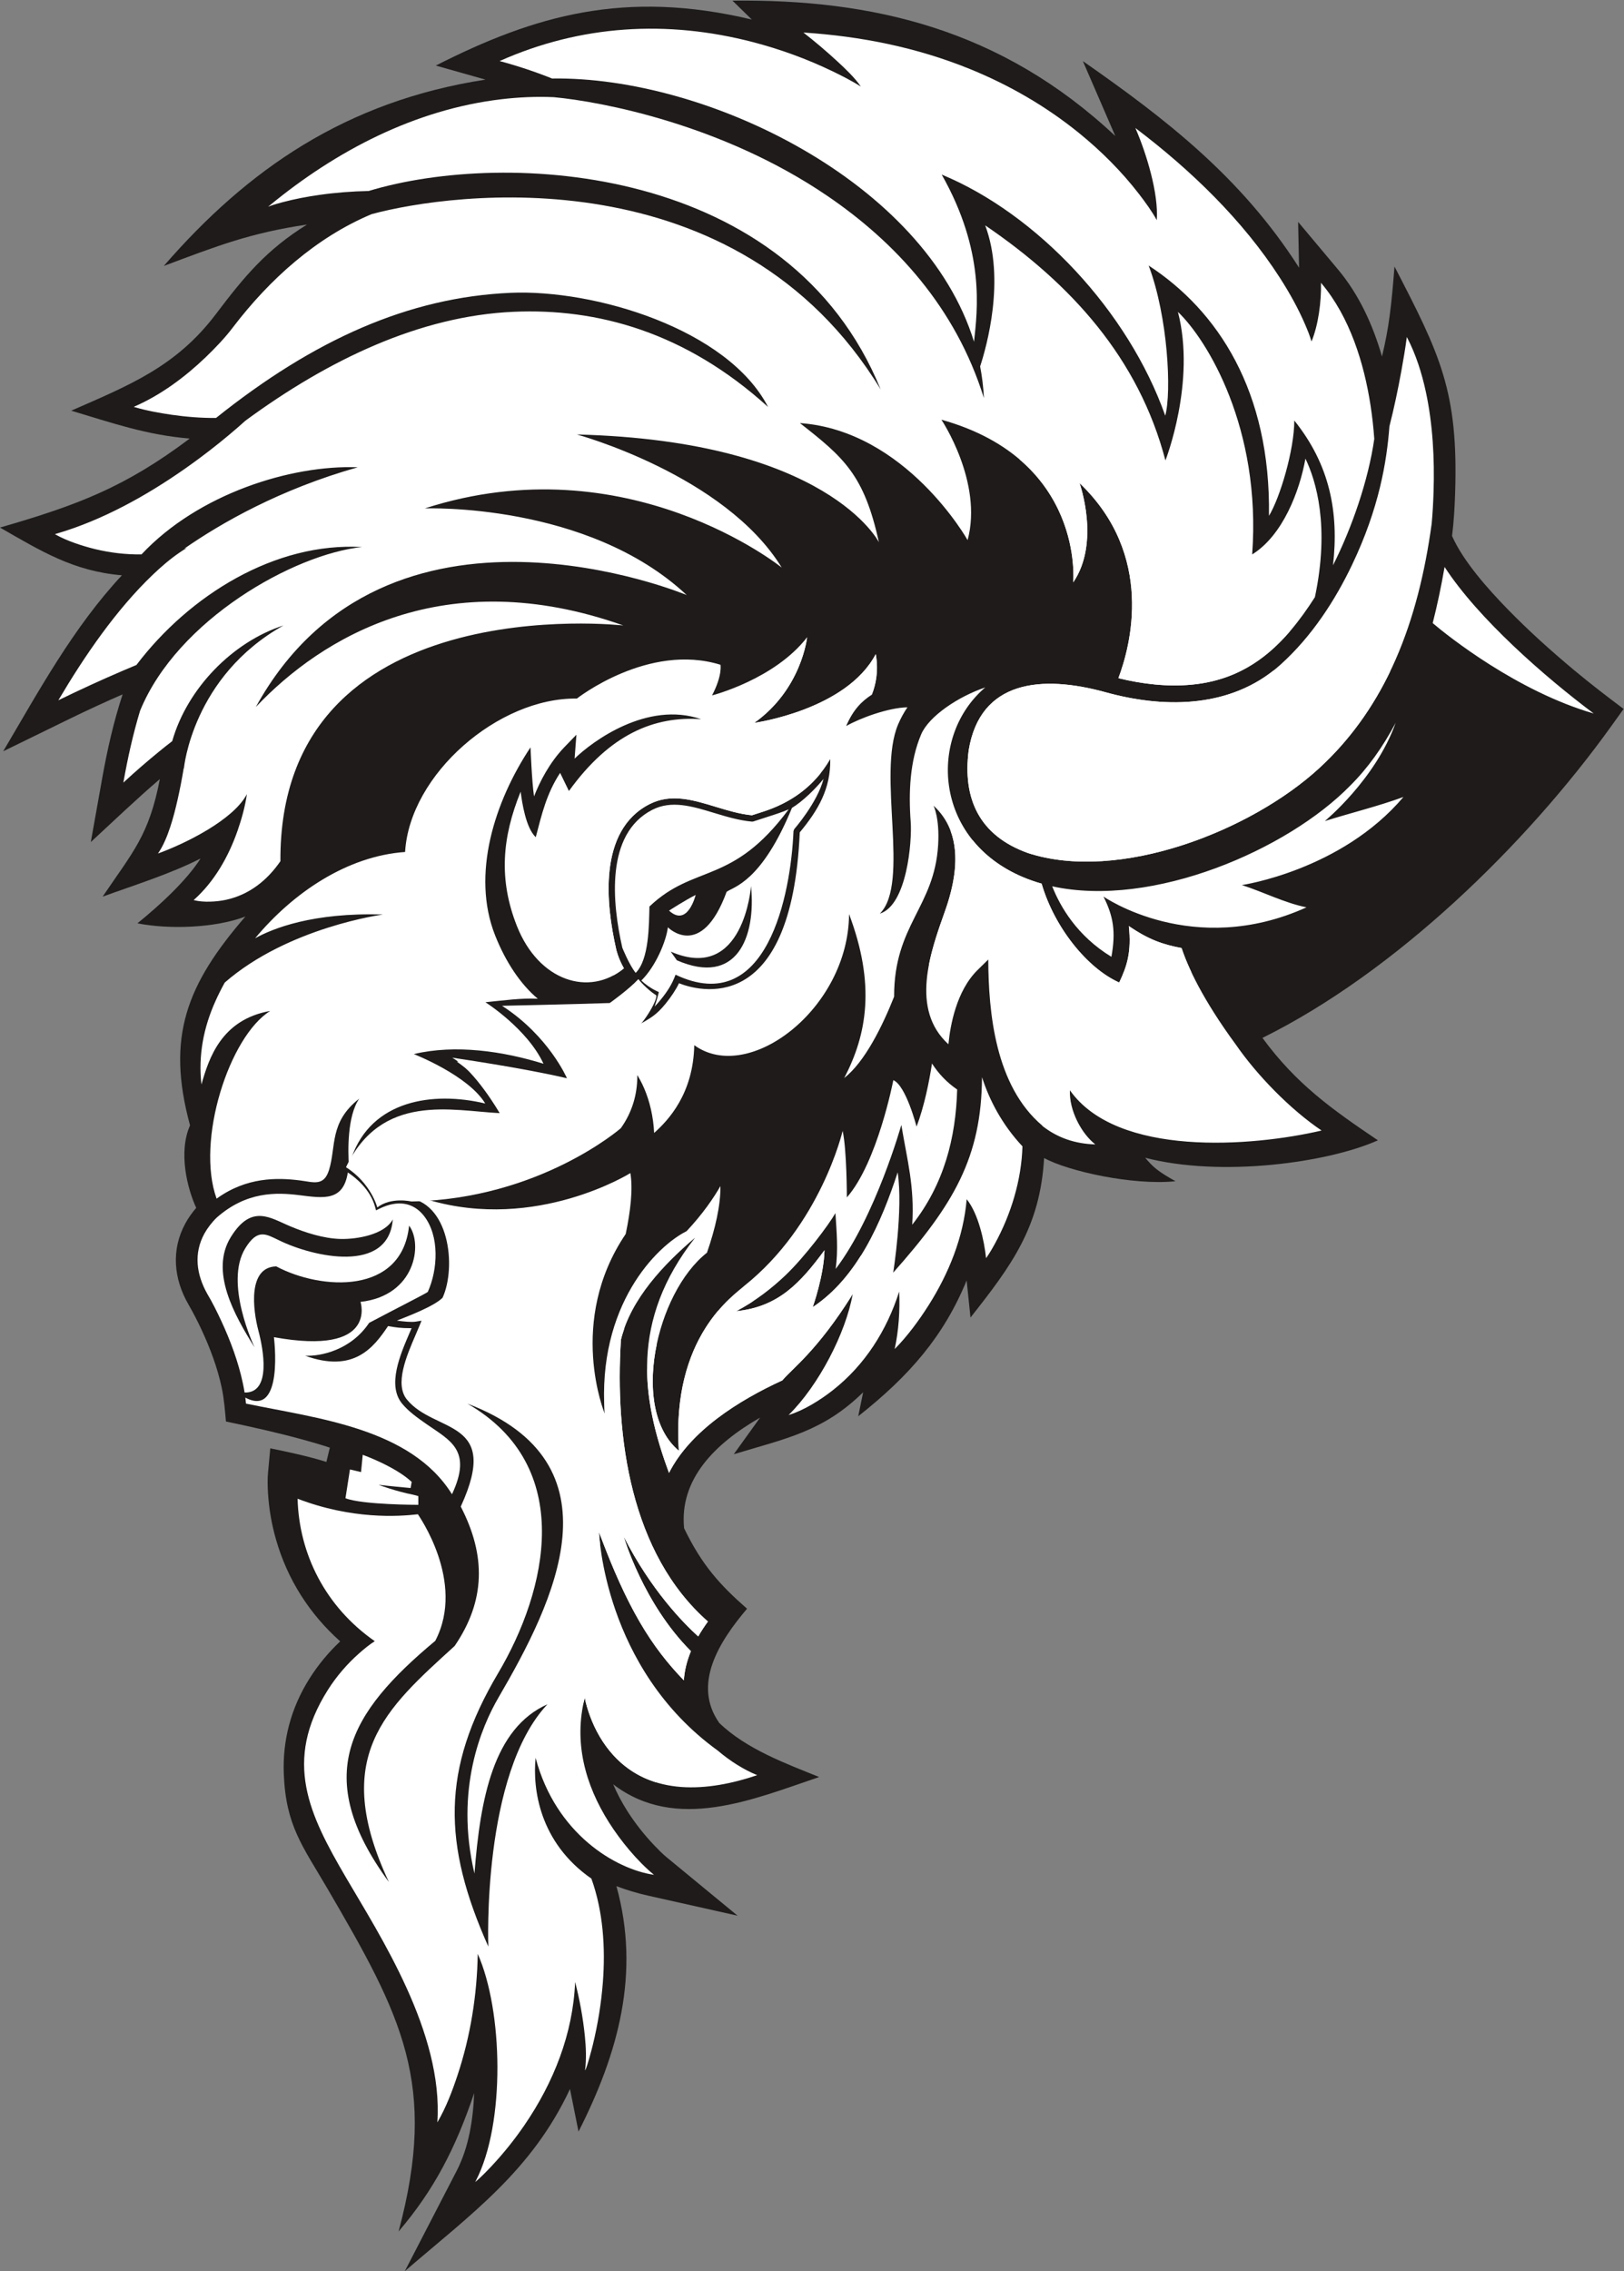 <?xml version="1.0" encoding="UTF-8" standalone="no"?>
<svg
   xmlns:dc="http://purl.org/dc/elements/1.1/"
   xmlns:cc="http://creativecommons.org/ns#"
   xmlns:rdf="http://www.w3.org/1999/02/22-rdf-syntax-ns#"
   xmlns:svg="http://www.w3.org/2000/svg"
   xmlns="http://www.w3.org/2000/svg"
   viewBox="0 0 512.467 716.48"
   height="716.48"
   width="512.467"
   xml:space="preserve"
   id="svg2"
   version="1.1"><rect x="0" y="0" width="512.467" height="716.48" fill="#808080" stroke="none"/><defs
     id="defs6" /><g
     transform="matrix(1.333,0,0,-1.333,0,716.48)"
     id="g10"><g
       transform="scale(0.1)"
       id="g12"><path
         id="path14"
         style="fill:#1e1b1a;fill-opacity:1;fill-rule:evenodd;stroke:none"
         d="m 464.508,2516.38 c -20.809,44.99 -43,131.32 -14.625,195.26 -57.227,209.82 -7.813,333.48 131.058,494.28 -72.164,-27.55 -181.25,-30.76 -255.625,-16.16 51.754,41.86 116.372,101.18 149.524,153.48 -71.758,-36.61 -155.949,-62.66 -231.914,-90.31 73.16,107.83 109.855,145.74 135.504,278.27 -55.778,-47.65 -109.489,-99.28 -163.45,-149.06 l 27.094,151.73 c 11.879,66.51 27.012,133.38 48.203,197.83 -42.914,-18.75 -85.457,-38.38 -127.535,-58.94 L 7.613,3596.99 C 92.731,3741.26 173.613,3890.13 288.609,4013.44 173.688,4023.2 97.684,4070.46 0,4126.4 c 182.273,52.77 295.258,94.91 449.141,210.66 -101.961,8.32 -183.977,37.05 -280.582,65.97 138.027,60.43 248.504,104.22 342.664,228.76 68.011,89.96 119.715,152.06 215.55,211.72 -134.847,-19.97 -211.91,-50.36 -339.003,-97.94 197.875,227.98 430.765,389.88 761.48,440.95 l -117.59,33.25 c 233.88,118.76 447.88,180.46 748.12,108.9 l -45.81,44.73 c 330.93,3.89 636.01,-66.92 906.3,-320.43 l -76.81,177.34 c 196.42,-136.91 374.25,-274.67 509.55,-485.43 0.74,-1.17 1.5,-2.34 2.24,-3.52 l -2.2,108.41 94.55,-112.79 c 49.37,-58.9 82.44,-130.95 103.94,-205.73 16.57,68.07 22.41,120.37 29.63,212.94 107.64,-207.84 151.23,-294.71 143.56,-534.77 -1.1,-34.27 -3.03,-68.84 -7.33,-102.93 26.82,-60.77 86.74,-127.13 131.15,-172.79 49.83,-51.23 103.13,-99.13 157.99,-144.9 38.4,-32.04 77.09,-61.66 117,-91.64 l -29.59,-41.21 c -201.16,-280.08 -511.2,-581.97 -825.38,-737.26 79.57,-108.62 163.64,-168.5 273.32,-242.43 -119.47,-53.43 -372.32,-87.7 -550.93,-41.25 18.43,-21.61 28.18,-31.12 71.74,-55.56 -100.96,-10.31 -254.18,23.72 -311.02,54.94 -9.28,-163.82 -77.77,-255.22 -174.26,-377.55 l -9.08,87.89 c -53.77,-131.34 -134.67,-225.16 -256.64,-321.49 l 11.62,56.79 c -95.25,-93.54 -183.55,-109.48 -306.25,-146.64 l 62.38,86.72 c -107.22,-61.68 -191.47,-145.91 -180,-261.9 42.33,-87.84 85.85,-135.09 149.02,-190.47 -65.85,-77.53 -130.08,-178.62 -65.85,-270.23 64.46,-62.47 159.76,-96.88 236.48,-128.08 -155.69,-52.63 -338.49,-131.3 -487.52,-17.22 9.19,-21.69 20.48,-42.8 33.44,-63.21 18.49,-29.09 40.09,-56.42 63.86,-81.36 9.31,-9.761 19.04,-19.71 29.45,-28.288 l 167.66,-138.063 -211.93,47.461 c -25.39,5.68 -50.41,13.18 -74.8,22.379 57.22,-206.309 4.12,-395.949 -89.74,-580.82 l -20.23,100.8 C 1258.82,237.422 1115.68,135.469 958.293,0 l 122.867,237.602 c 28.73,55.57 38.93,121.808 41.31,183.867 C 1078.26,289.988 1026.94,191.602 943.586,93.981 1037.23,443.289 951.16,603.961 774.633,906.27 c -58.488,100.15 -97.899,147.98 -102.801,270.04 -3.148,78.14 15.934,155.28 61.328,226.97 20.195,31.89 44.695,61.29 72.195,87.21 -72.429,64.57 -124.941,146.17 -152.164,241.68 -10.207,35.82 -16.671,72.91 -18.8,110.11 -0.899,15.68 -1.34,31.71 0.113,47.37 l 5.32,57.66 c 45.559,-9.36 88.395,-18.38 132.848,-32.17 l 8.133,33.78 c -20.645,6.88 -41.563,12.95 -62.543,18.71 -61.02,16.75 -121.516,30.29 -183.356,43.17 -2.504,27.28 -4.355,53.32 -10.078,80.26 -9.933,46.73 -27.187,92.71 -47.254,135.98 -9.531,20.53 -19.902,40.87 -31.258,60.46 -35.257,60.81 -41.703,129.88 -7.211,192.7 6.665,12.14 15.442,24.66 25.403,36.18 v 0" /><path
         id="path16"
         style="fill:#ffffff;fill-opacity:1;fill-rule:evenodd;stroke:none"
         d="m 1575.65,2999.6 c -23.23,-28.44 -35.95,-33.85 -65.26,-51.09 7.47,11.43 28.71,59.58 31.72,70.48 -12.85,6.83 -23.8,14.95 -33.14,23.63 -64.41,-78.78 -136.18,-89.56 -199.66,-55.97 -25.03,2.42 -55.35,3.91 -88.45,2.46 32.19,-27.85 94.37,-88.39 119.64,-159.52 l 7.01,-19.73 -19.74,7 c -0.41,0.14 -128.38,45.54 -246.25,45.64 53,-37.47 93.84,-82.08 121.18,-139.32 -125.8,40.59 -303.032,20.61 -370.387,-87.68 47.277,135.35 191.657,157.55 316.367,127.87 -40.46,66.92 -168.891,116.89 -169.09,116.99 98.81,23.48 211.69,6.67 307.06,-22.89 -38.52,82.89 -137.28,145.39 -137.54,145.59 43.94,4.32 85.07,10.26 124.02,8.22 -40.65,34.11 -76.02,86.67 -101.14,150.23 -56.78,143.5 -1.3,316.68 83.87,444.75 0.01,-0.14 3.24,-82.59 8.35,-116.08 13.48,34.37 36.23,79.56 72.18,116.89 l 28.17,29.12 -4.35,-56.6 c 41.63,40.44 171.41,137.23 299.66,93.3 -111.21,7.91 -216.17,-35.59 -313.07,-169.93 l -20.82,42.91 c -32.44,-49.57 -43.38,-97.89 -57.69,-152.24 -23.65,22.24 -32.47,82.26 -35.78,107.76 -43.91,-108.21 -52.45,-207.78 -8.89,-317.86 51.74,-130.91 171.21,-167.98 253.38,-100.25 -14.19,24.81 -18.4,45.47 -18.42,45.58 h 0.01 c -12.08,53.18 -22.73,122.71 -15.54,186.69 7.33,65.31 33.12,124.87 94.35,156.19 50.82,26 102.43,10.34 156.59,-6.11 28.07,-8.53 56.85,-17.27 86.06,-20.13 8.97,2.97 17.38,5.66 25.49,8.24 62.66,19.96 121,57.5 159.89,124.67 1.13,-69.86 -28.13,-120.26 -72.19,-173.4 -19.3,-441.72 -242.82,-374.17 -285.87,-356.97 -6.71,-14.36 -18.74,-32.55 -31.72,-48.44 z M 1179.87,1357.19 c -39.53,-67.84 -103.89,-217.25 -56.67,-416.088 13.75,177.628 44.84,343.398 172.76,400.448 C 1140.2,1176.07 1155.98,769.09 1156,768.16 c -108.03,242.28 -111.55,419.72 23.09,646.84 116.4,196.35 184.65,489.73 -72.52,638.09 369.89,-140.93 205.15,-469.67 73.3,-695.9 z M 3391.6,3900.27 c 10.76,42.14 20.12,86.48 28.15,132.91 79.68,-122.6 237.5,-260.28 353.08,-346.83 -181.7,52.65 -345.92,183.8 -381.23,213.92 z m -900.76,-622.89 c 238.07,-52.18 557.56,86.69 705.74,238.53 41.12,40.88 76.78,90.66 107.38,148.54 -47.81,-134.3 -167.44,-232.34 -167.79,-232.7 61.9,19.55 125.78,34.88 186.19,57.08 -147.16,-173.88 -381.97,-208.43 -382.52,-208.48 52.02,-16.77 100.86,-42.22 152.99,-52.73 -269.16,-121.73 -480.02,25.13 -480.62,25.54 23.79,-47.18 29.39,-83.7 18.81,-142.64 -81.8,49.75 -121.55,119.53 -140.18,166.86 z M 512.754,2538.21 c -49.625,137.48 30.066,384.22 126.941,444.23 -115.617,-20.43 -145.218,-111.9 -162.816,-174.03 -7.82,69.03 4.98,134.78 33.258,197.57 6.562,14.57 13.886,29.14 21.883,43.61 150.761,131.3 374.425,160.99 374.425,160.99 -166.3,5.3 -261.226,-33.21 -302.519,-56.18 90.644,108.84 218.48,194.59 355.027,204.24 10.934,184.25 221.607,365.89 406.627,363.05 0,0 169,133 340.01,79.99 0,0 5,-24.99 -20,-72.49 0,0 147.5,37.5 225,137.5 0,0 -12.51,-122.51 -125.01,-202.51 0,0 217.51,30.01 287.51,162.51 0,0 10.6,-46.01 -9.55,-95.97 -22.88,-15.01 -43.19,-34.05 -60.45,-74.04 34.55,19.54 100.31,43.4 145.07,44.37 -8.57,-12.58 -16.01,-26.14 -22.12,-40.59 -50.26,-118.81 29.23,-375.31 -43.21,-447.74 64.34,20.23 76.37,171.11 73.05,217.01 -5.29,70.46 -2.03,143.97 24.69,207.14 18.3,43.22 88.61,90.01 151.77,111.17 -135,-114.7 -123.38,-359.06 89.2,-448.87 14.3,-6.04 29.09,-11.18 44.24,-15.48 29.88,-102.82 107.68,-200.06 183.69,-234 18.81,39.36 29.3,73.12 22.83,133.65 47.62,-32.63 81.08,-43.76 124.83,-52.05 14.43,-44.15 49.49,-121.07 128.83,-229.03 50.21,-72.5 128.71,-153.01 202.59,-202.83 -165.31,-38.56 -484.17,-63.3 -595.78,95.27 -1.99,-47.66 27.21,-102.41 60.12,-128.13 -47.95,1.35 -89.53,15.58 -125.57,43.9 l 0.3,0.39 c -111.92,94.38 -127.6,268.46 -128.13,393.23 l -25.27,-24.8 c -50.47,-49.51 -64.9,-132.23 -69.04,-175.69 -90.71,82.48 -43.64,215.59 -8.38,314.27 30.62,85.66 43.9,185.52 -26.94,250.45 0.16,-0.16 14.85,-28.96 10.94,-93.35 -8.94,-147.53 -104.53,-188.56 -104.2,-358.74 -27.99,-70.45 -69.22,-154.25 -118.14,-192.6 53.98,103.5 74.49,221 11.48,388.01 -1.25,-224.08 -238.07,-403.78 -366.44,-310.19 -2.25,-114.88 -61.25,-177.75 -95,-207.75 -3.8,78.93 -35.23,143.39 -68.78,171 -16.34,-175.4 -256.63,-323.56 -465.22,-329.5 255.78,-75.25 477.77,63.5 477.77,63.5 6.46,-38.31 0.07,-91.23 -11.07,-144.13 -139.96,-206.95 -49.68,-425.12 -49.68,-425.12 -18.47,256.4 123.32,396.83 193.85,431.82 38.52,41.15 64.07,78.77 80.06,106.65 0.5,-46.13 -12.27,-101.02 -31.87,-157.63 -121.12,-95.12 -182.48,-372.33 -66.57,-468.68 -17.62,270.36 129.83,367.54 154.94,390.28 181.37,144.6 232.8,366.75 232.8,366.75 10,-45 10,-157.5 10,-157.5 72.5,82.51 110,277.5 110,277.5 30,-12.5 55,-110 55,-110 18.32,48.45 29.8,105.8 36.56,149.45 15.29,-23.8 34.96,-44.75 59.59,-61.56 -3.18,-114.27 -30.98,-224.06 -106.43,-320 5.71,91.23 -11.48,150.45 -25.76,236.1 -0.14,-0.55 -61.42,-217.34 -155.43,-340.76 6.21,45.61 2.31,86.91 -0.6,132.12 -15.2,-27 -72.87,-103.99 -118.32,-147.22 -32.65,-31.06 -72,-61.58 -116.54,-84.86 99.79,10.04 151.9,66.88 209,144.22 -1.37,-59.97 -27.8,-134.54 -27.85,-134.66 106.17,70.32 162.65,201.53 201.09,319.01 13.22,-88.67 -10.55,-237.08 -10.59,-237.35 144.01,162.1 208.99,273.49 210.22,462.55 17.56,-54.9 48.14,-112.89 95.74,-163.64 -2.27,-79.79 -27.11,-161.08 -65.47,-230.93 -6.4,-11.67 -12.93,-22.93 -20.66,-33.81 -4.28,41.56 -18.56,106 -45.9,139.52 -7.46,-89.59 -42.42,-175.67 -90.25,-251.1 -22.31,-35.2 -50.51,-73.74 -80.18,-103.36 9.53,43.79 12.66,91.37 10.68,136.1 -29.22,-91.85 -80.92,-173.69 -157.11,-233.6 -29.47,-23.18 -68.85,-47.89 -104.8,-58.78 71.54,70.24 135.55,194.76 151.78,286.02 -83.68,-133.92 -142.8,-175.64 -166.38,-203.9 -103.91,-47.73 -217.76,-119.29 -268.42,-218.98 -65.11,176.32 -92.52,360.23 61.78,556.62 -73.2,-62.2 -152.32,-144.93 -175.54,-241.33 -14.52,-230.15 22.86,-506.26 205.88,-667.06 -8.26,-11.5 -15.92,-22.98 -22.98,-35.27 -35.66,32.22 -112.1,110.2 -176.3,236.38 0,0 45.46,-157.71 159.06,-271.27 -9.44,-22.85 -15.27,-45.94 -16.74,-68.99 -77.53,79.75 -132.78,168.51 -200.82,350.77 0,0 10.38,-321.64 281.27,-517.16 28.08,-24.09 61.83,-45.32 93.22,-58.07 -115.16,-38.97 -250.66,-51.34 -340.61,47.27 -24.43,26.78 -42.84,59.04 -55.3,93 -4.79,13.03 -9.81,28.94 -12.3,43.1 -26.74,-104.62 0.72,-206.15 57.56,-295.62 27.4,-43.15 66.44,-90.809 106.29,-123.621 -90.72,13.281 -232.51,96.661 -280.25,276.921 -7.23,-72.42 8.33,-199.77 132.06,-285.851 27.86,-77.449 33.43,-163.469 27.17,-245.418 -3.8,-49.723 -11.98,-99.539 -23.75,-148 -2.16,-8.949 -14.28,-56.043 -18.52,-60.512 3.65,26.75 2.33,54.282 -0.34,81.071 -4.15,41.699 -12.39,87.172 -23.09,128.179 -4.89,-122.5 -51.23,-238.519 -120.05,-338.929 -23.53,-34.309 -49.84,-67.16 -78.36,-97.469 -11.03,-11.711 -23.13,-24.191 -35.36,-34.711 l -2.82,-2.418 1.71,3.297 c 70.19,135.621 64.16,402.723 4.35,536.82 -1.54,-97.039 -17.19,-194.988 -47.81,-287.14 -12.78,-38.45 -27.27,-76.649 -47.79,-111.707 14.59,212.117 -136.265,442.476 -216.543,579.949 -86.511,148.139 -149.605,274.609 -42.429,443.879 20.277,32.02 45.593,61.32 73.996,86.42 11,9.73 24.25,20.67 36.847,28.59 -117.433,81.89 -179.23,206.79 -182.726,337.13 129.035,-49.42 238.664,-42.08 284.867,-36.77 -0.363,-0.51 114.208,-159.12 41.098,-299.52 -204.547,-170.57 -293.828,-319.59 -109.805,-570.858 -139.398,297.248 -8.16,409.558 155.625,558.648 72.88,106.8 74.73,213.55 14.49,329.92 96.15,209.05 -61.11,172.33 -127.345,253.21 -29.895,36.47 -0.836,103.79 20.593,153.43 2.864,6.62 5.586,12.94 8.856,20.92 l 5.07,12.4 -13.219,-2.2 c -10.511,-1.76 -29.132,0.1 -45.175,2.39 24,9.46 88,33.58 108.2,54.12 33.11,72.36 16.74,229.8 -88.532,237.11 -17.668,2.69 -37.649,0.03 -59.661,-9.38 -12.91,35.18 -42.156,63.98 -73.605,85.21 -2.266,33.69 -4.211,116.55 24.473,158.2 -71.301,-55.83 -54.204,-113.18 -71.508,-168.85 -12.239,-39.4 -37.016,-28.68 -69.258,-24.61 -52.988,6.68 -126.078,8.2 -196.875,-43.23 v 0" /><path
         id="path18"
         style="fill:#ffffff;fill-opacity:1;fill-rule:evenodd;stroke:none"
         d="m 2302.64,3386.45 c 28.59,-35.36 67.97,-65.76 118.9,-87.28 14.3,-6.04 29.09,-11.18 44.24,-15.48 29.88,-102.82 107.68,-200.06 183.69,-234 18.81,39.36 29.3,73.12 22.83,133.65 47.62,-32.63 81.08,-43.76 124.83,-52.05 4.92,-15.04 12.23,-33.9 22.87,-56.49 14.8,-80.54 58.28,-223.24 185.55,-331.42 -256.1,-0.41 -447.19,125.15 -504.4,328.13 l -37.48,-162.18 c 0,0 -64.69,67.49 -81.58,252.18 -54.67,-31.87 -112.19,-56.25 -142.5,-171.56 0,0 -25.39,44.17 -40.37,102.72 8.51,43.6 23.92,86.98 37.58,125.2 22.32,62.44 35.43,132.43 13.43,190.93 13.42,-9.39 31.06,-18.44 52.41,-22.35 v 0" /><path
         id="path20"
         style="fill:#ffffff;fill-opacity:1;fill-rule:evenodd;stroke:none"
         d="m 1554.95,2194.85 c -21.15,-99.16 -9.74,-201.89 52.04,-253.24 -11.23,172.33 44.61,274.28 93.08,331.47 19.19,2.75 49.3,9.07 84.5,23.6 -13.34,-8.86 -27.28,-17.2 -41.77,-24.77 99.79,10.04 151.9,66.88 209,144.22 -1.37,-59.97 -27.8,-134.54 -27.85,-134.66 47.03,31.14 84.29,74.25 114.59,122.8 -3.34,-21.95 -10,-56.87 -22.72,-96.44 -82.27,-130.53 -140.37,-171.67 -163.7,-199.63 -103.91,-47.73 -217.76,-119.29 -268.42,-218.98 -29.29,79.32 -50.94,160.17 -51.86,243 4.13,22.4 11.5,43.65 23.11,62.63 v 0" /><path
         id="path22"
         style="fill:#ffffff;fill-opacity:1;fill-rule:evenodd;stroke:none"
         d="m 1431.52,2029.45 c -3.54,49.12 12.16,147.34 46.91,202.46 -3.14,-8.86 -6.3,-18.3 -8.49,-27.4 -14.52,-230.15 22.86,-506.26 205.88,-667.06 -8.26,-11.5 -15.92,-22.98 -22.98,-35.27 -35.66,32.22 -112.1,110.2 -176.3,236.38 0,0 45.46,-157.71 159.06,-271.27 -9.44,-22.85 -15.27,-45.94 -16.74,-68.99 -99.34,102.2 -153.03,222.82 -200.82,350.77 0,0 0.33,-10.11 2.37,-27.76 -13.73,-64.61 -56.51,-336.54 133.21,-564.64 -37.29,11.4 -71.98,31.86 -101.7,64.44 -24.43,26.78 -42.84,59.04 -55.3,93 -4.79,13.03 -9.81,28.94 -12.3,43.1 -1.04,-4.06 -1.99,-8.12 -2.86,-12.18 -22.31,88.61 -36.94,217.33 -12.09,386.8 0,0 99.38,301.89 -119.99,470.64 0,0 146.24,-70.79 183.74,-245.16 1.82,24.67 2.1,44.04 -1.6,72.14 v 0" /><path
         id="path24"
         style="fill:#ffffff;fill-opacity:1;fill-rule:evenodd;stroke:none"
         d="m 1910.59,3866.69 c 0,0 -12.51,-122.51 -125.01,-202.51 0,0 217.51,30.01 287.51,162.51 0,0 11.07,-45.54 -9.09,-95.5 -94.55,-30.28 -128.8,-91.22 -122.22,-187.3 -37.12,-46.02 -85.25,-73.91 -136.24,-90.15 -8.11,-2.58 -16.52,-5.27 -25.49,-8.24 -29.21,2.86 -57.99,11.6 -86.06,20.13 -54.16,16.45 -105.77,32.11 -156.59,6.11 -61.23,-31.32 -87.02,-90.88 -94.35,-156.19 -7.19,-63.98 3.46,-133.51 15.54,-186.69 h -0.01 c 0.02,-0.11 4.23,-20.77 18.42,-45.58 -7.74,-6.38 -15.81,-11.82 -24.12,-16.35 -91.93,-3.32 -209.23,72.33 -204.21,275.53 0,0 21.56,-40.32 85.31,-73.13 0,0 -50.62,96.56 -3.75,195.94 0,0 24.38,-63.75 54.38,-93.75 0,0 64.41,278.12 304.66,270.36 111.62,72.02 138.91,81.08 221.32,224.81 v 0" /><path
         id="path26"
         style="fill:#ffffff;fill-opacity:1;fill-rule:evenodd;stroke:none"
         d="m 3289.16,4366.01 c 11.11,43.58 20.39,87.79 28.4,131.94 4.63,25.54 9.06,51.48 12.48,77.21 l 0.31,2.27 1.06,-2.04 c 20.62,-39.87 34.47,-83.63 43.9,-127.43 16.55,-76.79 20.82,-158.49 18.32,-236.91 -0.78,-24.52 -2.09,-50.27 -4.47,-75.51 -31.52,-230.58 -106.31,-431.56 -266.21,-578.54 -161.74,-148.67 -474,-271.16 -689.81,-200.76 -115.44,41.44 -154.62,129.03 -139.96,243.21 27.11,165.62 172.56,179.07 324.42,137.09 66.76,-18.45 137.69,-28 206.13,-21.68 75.37,6.96 147.52,33.02 207.66,87.23 74.35,67.02 129.53,152.67 169.63,236.78 63.9,134.03 81.81,243.59 88.14,327.14 v 0" /><path
         id="path28"
         style="fill:#ffffff;fill-opacity:1;fill-rule:evenodd;stroke:none"
         d="m 3291.39,3786.98 c -41.35,-86.18 -96.21,-163.59 -168.44,-229.98 -161.74,-148.67 -474,-271.16 -689.81,-200.76 -115.44,41.44 -154.62,129.03 -139.96,243.21 27.11,165.62 172.56,179.07 324.42,137.09 66.76,-18.45 137.69,-28 206.13,-21.68 68.44,6.32 134.22,28.39 190.74,72.97 23.32,-38.45 112.41,-153.88 272.76,-3.71 l 4.16,2.86 v 0" /><path
         id="path30"
         style="fill:#ffffff;fill-opacity:1;fill-rule:evenodd;stroke:none"
         d="m 1307,5189.1 c -40.32,16.22 -82.3,30.08 -124.28,41.35 192.28,85.72 396.39,97.69 599.4,44.91 64.54,-16.78 128.19,-39.93 188.29,-68.9 22.11,-10.65 46.47,-22.99 67.4,-36.4 -13.81,20.65 -37.44,42.91 -55.25,59.37 -25.94,23.97 -52.86,46.77 -80.67,68.53 135.88,-8.8 267.99,-35.05 394.42,-86.44 92.85,-37.75 180.19,-88.25 258.07,-151.43 52.16,-42.33 100.76,-90.83 141.81,-144.07 14.32,-18.57 30.8,-41.11 42.21,-62.08 4.61,63.27 -24.85,158.36 -49.59,215.58 l -1.1,2.51 2.19,-1.65 c 128.69,-97.51 252.4,-216.52 340.08,-353.11 22.62,-35.22 43.5,-72.58 59.96,-111.09 5.2,-12.15 11.1,-26.46 14.71,-39.45 16.37,38.93 23.38,95.26 22.5,136.93 l -0.04,2.04 1.31,-1.56 c 66.87,-79.67 100.64,-188.11 116.17,-289.51 3.96,-25.96 6.87,-52.17 8.71,-78.43 -14.04,-98.14 -53.16,-210.83 -97.66,-299.06 14.15,125.26 -7.42,237.65 -91.68,342.6 0,-69.43 -33.75,-182.65 -59.98,-225.63 4.42,295.13 -120.97,485.48 -284.78,592.35 45.92,-121.78 54.45,-299.83 39.28,-355.32 -87.58,247.54 -303.05,476.93 -529.22,570.66 103.24,-182.52 84.59,-320.38 76.52,-395.67 -116.5,378.69 -633.65,628.61 -998.78,622.97 v 0" /><path
         id="path32"
         style="fill:#ffffff;fill-opacity:1;fill-rule:evenodd;stroke:none"
         d="m 2647.56,3769.97 c 28.75,76.1 86.7,291.12 -91.97,461.72 0,0 50,-140 -15,-235 0,0 28,289.99 -312.02,384.99 0,0 99.01,-147.99 62.02,-284.99 0,0 -145.51,259 -397,277 103.5,-81 152,-122.01 187,-282 0,0 -120,239.99 -715.01,255 0,0 350.01,-95.01 485.01,-315 0,0 -365.01,294.99 -845.01,140 0,0 385,15 620,-205 0,0 -709.994,297 -1019.994,-265 155.996,165 446.994,342.99 870.004,193 0,0 -815.535,92.54 -811.766,-557.88 -31.183,-45.25 -73.773,-79.43 -128.957,-91.4 -21.59,-4.68 -53.258,-6.61 -75.121,-0.95 l -1.305,0.34 1,0.89 c 48.352,43.32 81.567,102.17 102.829,162.94 9.195,26.26 18.351,58.64 22.207,86.94 -32.039,-61.44 -146.844,-117.32 -208.418,-139.79 l -2.09,-0.76 1.25,1.84 c 22.394,33.06 36.511,87.03 45.269,125.83 5.43,24.04 10.274,49 14.418,74.16 l 0.5,-0.07 c 0.047,0.52 20.321,217.26 235.555,337.89 -120.141,-38.77 -227.746,-148.82 -263.266,-273.74 -10.937,-8.27 -21.523,-16.88 -31.191,-24.76 -28.199,-22.99 -56.152,-47.25 -82.906,-71.95 l -1.571,-1.45 0.375,2.11 c 9.957,55.83 22.524,112.91 39.246,168.04 88.52,216.18 365.579,370.99 525.395,387.38 -205.848,11.98 -408.773,-113.95 -534.074,-279.12 -11.246,-4.62 -22.418,-9.37 -33.492,-14.12 -50.082,-21.51 -100.161,-44.46 -149.168,-68.36 l -2.157,-1.05 1.219,2.06 c 60.77,102.73 135.309,211.87 222.074,294.8 19.903,19.03 41.45,37.65 64.262,53.16 4.856,3.3 10.703,7.21 16.406,10.4 -1.957,-0.54 -3.914,-1.07 -5.875,-1.58 87.168,60.58 226.45,140.54 410.758,192.57 -157.762,6.03 -377.762,-62.75 -512.016,-206.21 -36.871,-0.46 -73.828,3.84 -110.156,12.65 -29.066,7.06 -67.019,19.4 -93.304,34.49 l -1.477,0.84 1.633,0.47 c 14.945,4.32 29.746,9.13 44.394,14.36 105.528,37.73 206.758,98.4 296.524,165.11 31.222,23.2 61.699,47.61 91.035,73.18 5.891,5.13 11.84,10.34 17.711,15.64 196.707,144.39 413.223,247.73 634.62,257.46 197.39,8.68 406.11,-47.39 602.29,-225.19 -95.84,185.05 -411.69,278.78 -609.58,270.08 -241.127,-10.61 -465.24,-110.74 -697.248,-296.16 -35.262,-0.24 -70.652,2.6 -104.938,7.54 -28.488,4.11 -60.269,9.88 -87.968,18.17 l -1.879,0.56 1.797,0.8 c 62.343,27.26 119.57,69.71 168.515,116.68 22.172,21.28 46.535,46.69 65.047,71.43 86.094,112.69 195.942,211.83 327.656,267.14 190.618,51.86 865.068,143.15 1205.098,-414.71 -216.01,530.97 -885.31,568.6 -1211.973,469.54 -38.847,-0.79 -77.582,-3.75 -115.824,-9.14 -29.324,-4.12 -58.734,-9.68 -87.379,-17.25 -10.062,-2.67 -20.929,-5.64 -30.703,-9.29 l -4.031,-1.51 3.32,2.73 c 157.25,129.62 344.305,227.37 548.62,251.59 40.91,4.85 82.77,6.76 124.21,4.91 112.85,-10.44 399.19,-64.54 647.58,-233.59 160.59,-109.29 303.85,-263.54 370.65,-478.59 -1.17,25.46 -4.24,50.44 -8.93,74.96 15.59,47.82 59.96,205.87 11.98,333.83 203.18,-138.2 363.55,-314.65 426.66,-556.38 0.17,0.42 72.79,185.58 29.57,351.62 69.04,-65.71 197.87,-275.57 175.76,-574.03 72.65,45.02 112.38,150.08 126.11,226.77 25.08,-52.11 57.97,-159.74 22.4,-327.92 -71.21,-111.33 -154.57,-194.35 -292.63,-207.09 -56.74,-5.24 -115.82,1.46 -172.58,15.42 v 0" /><path
         id="path34"
         style="fill:#ffffff;fill-opacity:1;fill-rule:evenodd;stroke:none"
         d="m 2647.56,3769.97 c 28.75,76.1 86.7,291.12 -91.97,461.72 0,0 50,-140 -15,-235 0,0 16.27,168.8 -127.02,291.03 82.91,150.21 65.28,314.43 65.28,314.43 198.75,-133.13 258.75,-485.63 258.75,-485.63 99.37,76.87 138.75,193.12 138.75,193.12 30,-114.37 -1.88,-375 -1.88,-375 133.13,9.38 202.5,159.38 202.5,159.38 3.79,-62 -12.91,-158.17 -24.16,-214.14 -59.27,-68.63 -131.19,-115.97 -232.67,-125.33 -56.74,-5.24 -115.82,1.46 -172.58,15.42 v 0" /><path
         id="path36"
         style="fill:#ffffff;fill-opacity:1;fill-rule:evenodd;stroke:none"
         d="m 546.41,2447.3 c 49.403,79.79 94.012,44.74 141.348,25.22 34.039,-14.3 78.433,-28.91 119.215,-29.73 38,-0.76 103.132,9.98 122.894,46.27 -10.414,-129.84 -189.047,-88.63 -268.476,-49.84 -31.602,15.03 -51.219,29.25 -80.555,-18.13 -51.129,-82.6 21.59,-234.42 21.82,-234.87 -47.629,75.99 -106.535,179.84 -56.246,261.08 z m 35.945,-394.17 c -0.437,4.76 -0.972,9.51 -1.593,14.26 92.218,-49.28 67.66,143.01 67.66,143.01 247.5,-45 205,83.49 205,83.49 130,14.5 148.008,137 115,180.5 -16.692,-163.92 -207.336,-153.43 -314.496,-96.49 -68.031,-1.84 -55.219,-103.14 -42.102,-152.63 10.981,-41.39 31.774,-147.6 -32.808,-145.9 -1.207,7.48 -2.614,14.92 -4.188,22.31 -10.683,50.3 -29.269,100.28 -50.883,146.87 -9.976,21.5 -21.187,44.2 -33.402,64.58 -25.582,45.64 -32.441,95.46 -6.625,142.46 6.77,12.34 17.328,26.32 28.895,37.57 70.554,62.41 141.617,60.13 196.441,53.2 57.031,-7.19 103.496,-14.62 114.152,53.82 18.528,-12.13 53.102,-39.99 64.375,-80.95 l 2.407,-8.71 8.089,3.97 c 22.149,10.86 41.797,14.12 58.688,11.56 18.855,-2.87 34.484,-13.16 46.415,-28.3 37.7,-47.86 33.13,-127.66 9.34,-180.26 -2.08,-2.65 -74.197,-38.97 -138.865,-73.24 -43.39,-64.81 -114.925,-79.44 -151.429,-77.78 114.777,-41.48 161.672,18.65 196.191,70.17 19.641,-3.41 28.883,-4.93 55.735,-5 l -4.133,-9.59 c -22.961,-53.2 -54.098,-125.32 -18.434,-168.84 15.473,-18.89 36.617,-33.68 57.895,-48.58 55.03,-38.51 109.52,-61.24 60.29,-166 -97.529,156.64 -319.091,179.51 -487.615,214.5 v 0" /><path
         id="path38"
         style="fill:#ffffff;fill-opacity:1;fill-rule:evenodd;stroke:none"
         d="m 1549.67,2992.88 c 4.72,4.81 9.6,10.32 14.37,16.16 15.52,18.98 26.8,36.21 35.15,59.15 217.11,-102.95 273.03,190.95 279.24,340.01 l 1.76,4.54 c 0.15,0.18 54.67,62.4 69.34,118.78 -20.35,-24.83 -49.83,-53.39 -74.78,-68.63 -72.19,-175.81 -138.37,-186.62 -154.62,-198.49 -60.06,-164.12 -139.1,-84.06 -139.1,-84.06 -3.88,-32.47 -28.6,-92.37 -62.82,-125.93 9.84,-9.28 21.69,-17.89 35.94,-24.76 l 5.56,-2.67 -1.57,-5.97 c -0.02,-0.06 -3.38,-13.54 -8.47,-28.13 z m 52.69,109.43 -14.53,20.54 c 173.06,-75.36 190.01,154.48 190.06,155.14 12.13,-121.17 -33.78,-237.4 -175.53,-175.68 z m 264.62,357.15 c -17.4,-7.37 -36.24,-13.37 -56.93,-19.96 -8.68,-2.77 -17.7,-5.64 -26.8,-8.67 l -3.02,-0.36 c -31.25,2.85 -61.3,11.97 -90.58,20.86 -51.2,15.55 -100,30.36 -145.46,7.11 -55.83,-28.56 -79.44,-83.77 -86.27,-144.52 -6.96,-62.05 3.47,-129.9 15.28,-181.86 l 0.03,-0.09 c 0.02,-0.1 16.27,-40.51 31.6,-59.47 31.82,31.48 31.53,113.28 32.56,157.06 106.97,101.67 195.78,49.55 329.59,229.9 v 0" /><path
         id="path40"
         style="fill:#ffffff;fill-opacity:1;fill-rule:evenodd;stroke:none"
         d="m 817.809,1829.22 10.625,68.12 26.25,-6.25 4.004,40.88 c 0,0 76.492,-27.25 115.867,-64.12 l -2.508,-14.45 c -13.02,1.19 -51.149,4.71 -75.707,7.47 0,0 40.793,-15.39 82.183,-23.43 l 11.79,-3.22 v -20.63 c 0,0 -133.129,0 -172.504,15.63 v 0" /><path
         id="path42"
         style="fill:#ffffff;fill-opacity:1;fill-rule:evenodd;stroke:none"
         d="m 1583.8,3219.84 c 0,0 37.5,24.38 63.01,37.13 0,0 -18.76,-77.63 -63.01,-37.13 v 0" /><path
         id="path44"
         style="fill:#ffffff;fill-opacity:1;fill-rule:evenodd;stroke:none"
         d="m 819.066,2612.59 c 84.372,177.19 251.244,133.6 363.744,127.97 0,0 -58.12,101.25 -112.49,131.25 0,0 168.74,-24.37 271.87,-48.74 0,0 -43.12,100.31 -153.75,171.56 0,0 175.31,3.75 255,6.57 0,0 44.32,31.4 67.78,56.53 6.57,-9.07 28.26,-30.06 42.14,-38.16 4.92,-9.22 -33.41,-76.59 -63.86,-93.2 21.2,-54.86 36.44,-142.29 -19.81,-221.42 0,0 -192.19,-167.82 -495.94,-173.44 0,0 -47.812,11.25 -80.625,-14.06 0,0 -14.531,57.18 -74.059,95.14 v 0" /></g></g></svg>